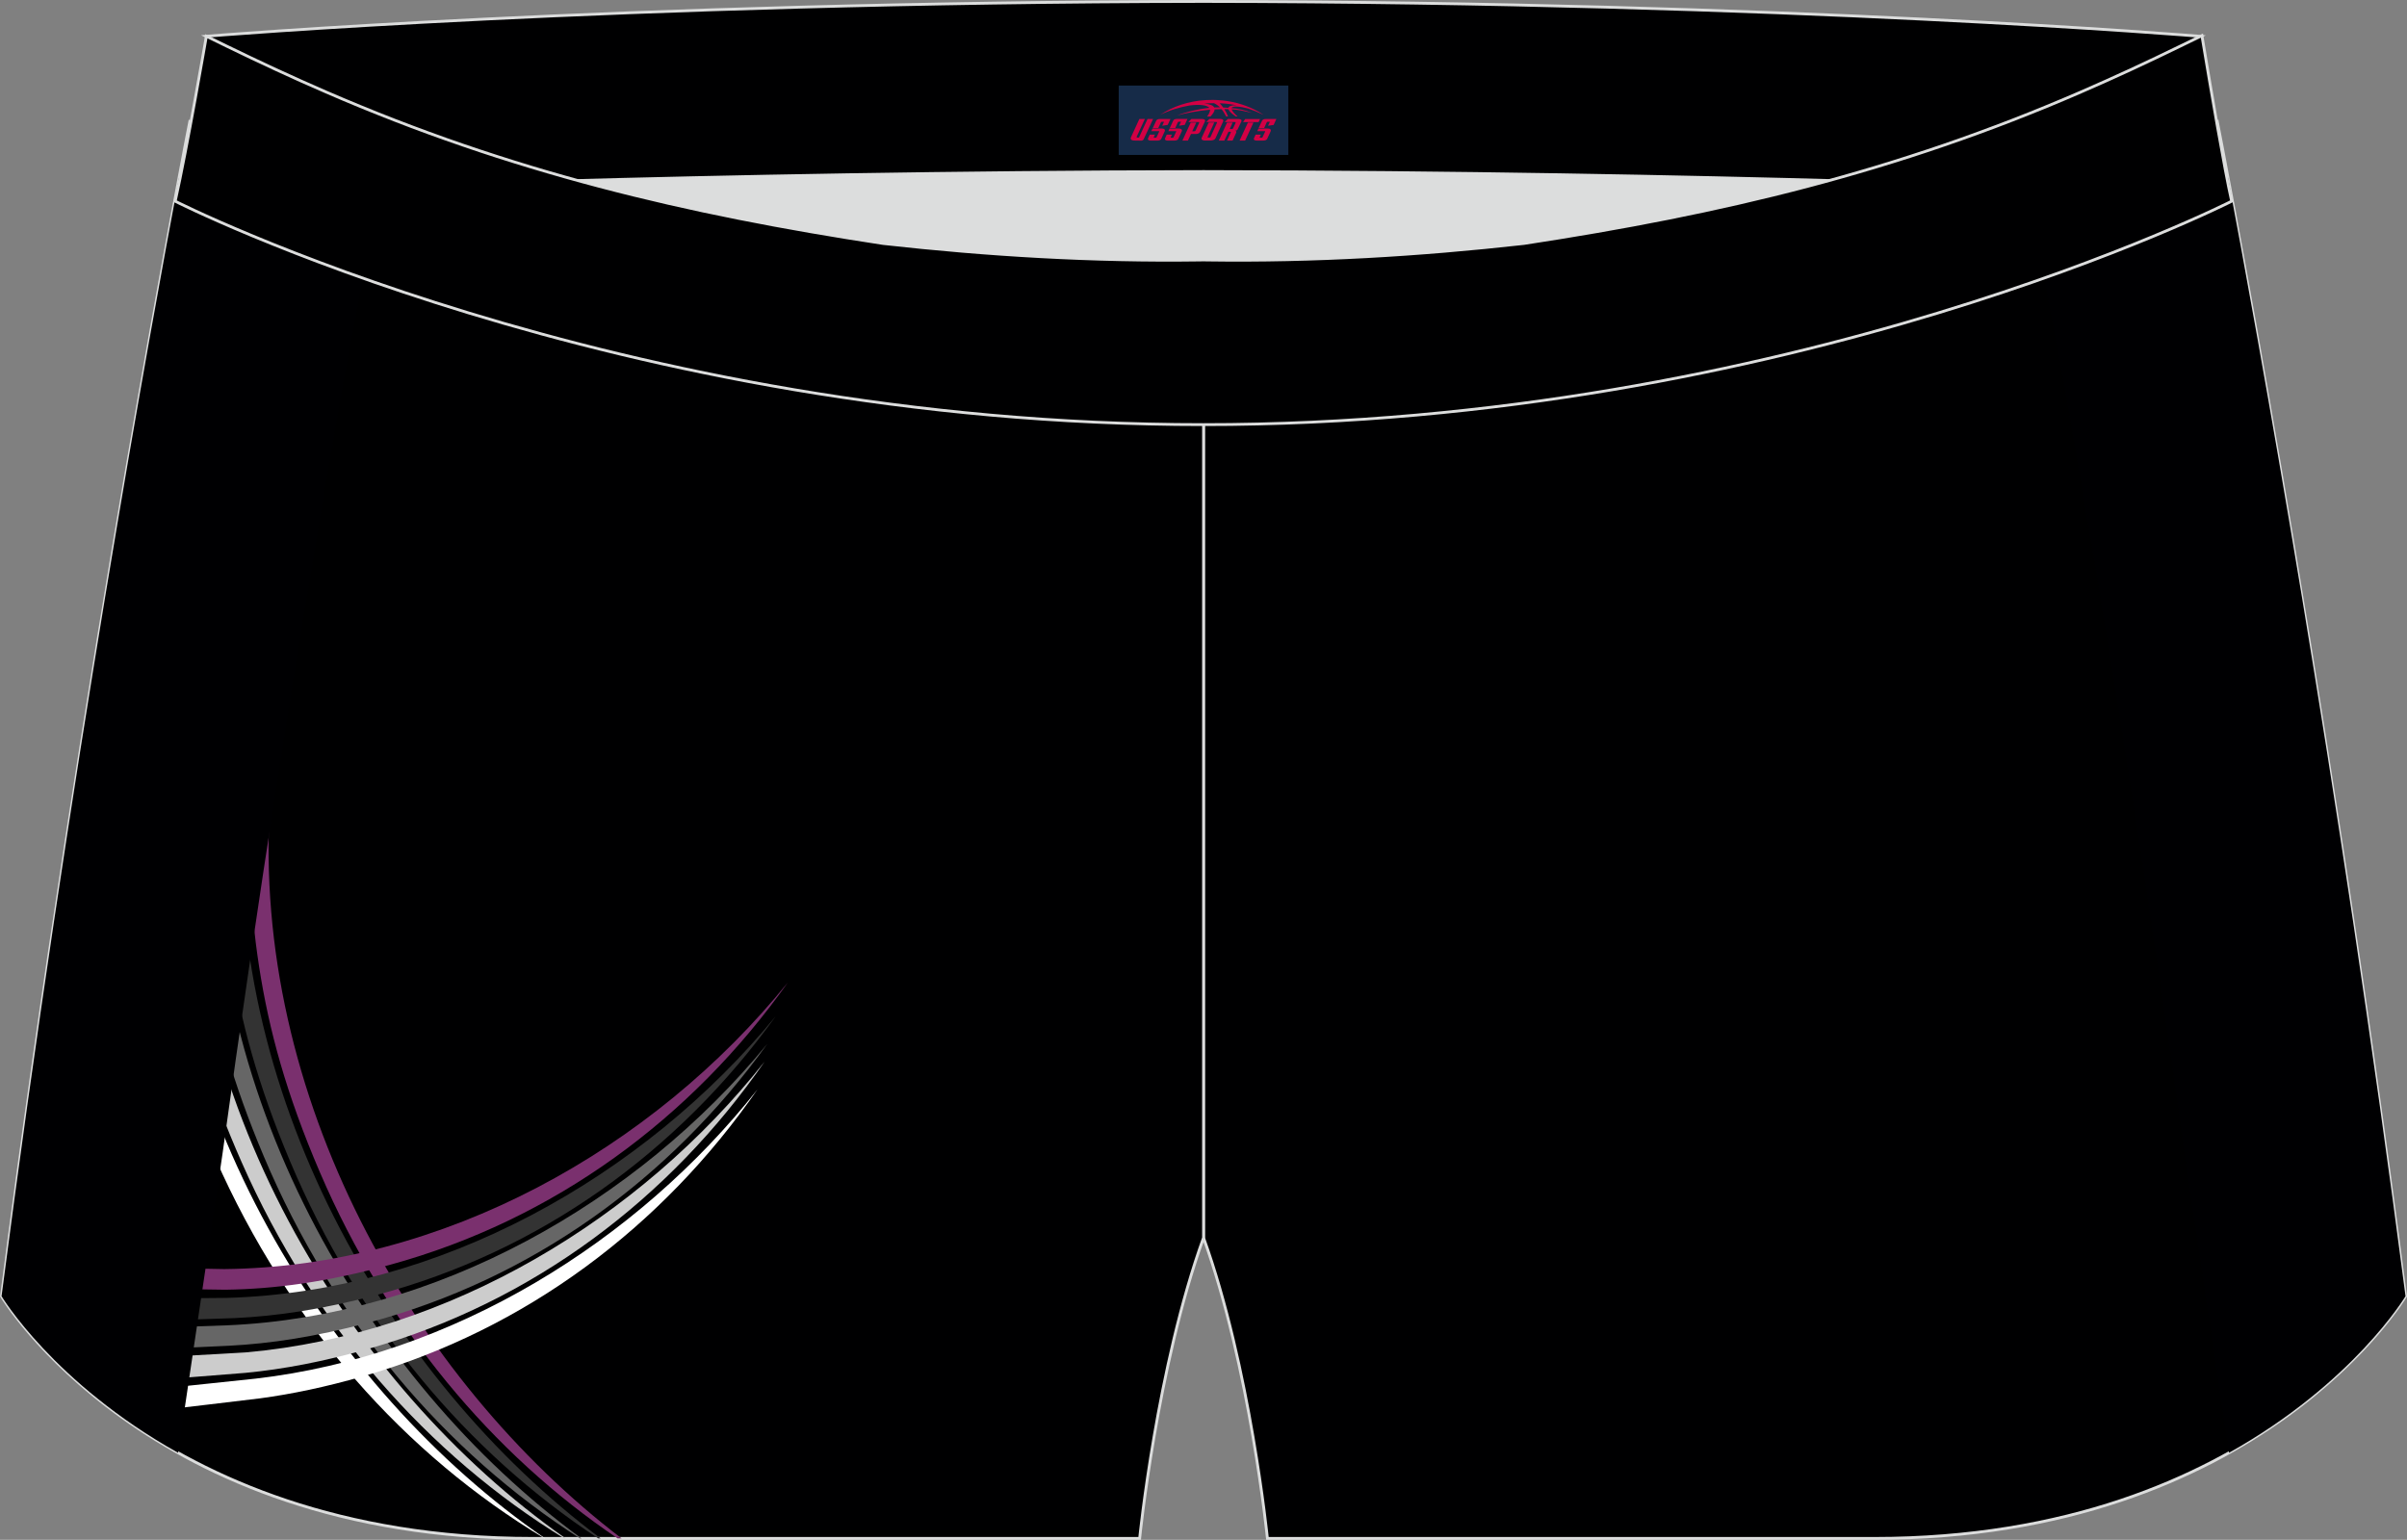 <?xml version="1.0" encoding="utf-8"?>
<!-- Generator: Adobe Illustrator 22.0.0, SVG Export Plug-In . SVG Version: 6.00 Build 0)  -->
<svg xmlns="http://www.w3.org/2000/svg" xmlns:xlink="http://www.w3.org/1999/xlink" version="1.1" id="图层_1" x="0px" y="0px" width="340.57px" height="217.94px" viewBox="0 0 340.57 217.94" enable-background="new 0 0 340.57 217.94" xml:space="preserve">
<rect x="0" y="0" width="340.57" height="217.94" fill="#808080" stroke="none"/>
<g>
	<path fill="#000001" stroke="#DCDDDD" stroke-width="0.4" stroke-miterlimit="22.926" d="M217.19,46.25   c38.19-5.81,64.25-13.27,96.54-29.03c0,0,14.83,75.21,26.64,166.24c0,0-20.45,34.28-75.19,34.28c-54.73,0-85.85,0-85.85,0   s-2.44-24.27-9.04-42.56V60.11l0.44-11.42l-0.44,11.42V48.68C186.03,48.88,201.66,47.99,217.19,46.25z"/>
	<path fill="#000002" d="M309.08,163.18c-4.92-35.59-10.49-71.31-16.67-106.75c-0.07-0.39-1.86-10.05-3.84-20.76   c15.3-5.33,24.82-9.91,26.62-10.8c4.03,21.32,15.6,84.75,25.17,158.59c0,0-7.34,12.29-24.98,22.16l-0.88-5.92   C311.81,181.64,309.35,165.17,309.08,163.18z"/>
	<path fill="#DCDDDD" d="M217.19,46.25c32.31-4.91,55.93-11.01,82-22.32c-85.24-3.77-172.56-3.77-257.8,0   c26.06,11.31,49.69,17.41,82,22.32C152.9,49.57,187.67,49.57,217.19,46.25z"/>
	<path fill="#000001" stroke="#DCDDDD" stroke-width="0.4" stroke-miterlimit="22.926" d="M123.39,46.25   C85.2,40.44,59.14,32.98,26.85,17.22c0,0-14.83,75.21-26.64,166.24c0,0,20.45,34.28,75.19,34.28s85.85,0,85.85,0   s2.44-24.27,9.04-42.56V60.11l-0.44-11.42l0.44,11.42V48.68C154.54,48.88,138.91,47.99,123.39,46.25z"/>
	<g>
		<path fill="#7A306E" d="M38.21,113.56c-2.65,41.47,20.19,81.63,49.74,104.18h-0.56c-17.79-12.02-32.65-29.76-42.12-51.8    c-9.55-22.24-9.81-36.27-10.77-57.34c0.75,0.17,1.53,0.34,2.33,0.51L38.21,113.56z"/>
		<path fill="#333333" d="M34.35,111.96c-2.98,42.18,20.46,83.23,50.64,105.78h-0.34c-18.52-12.18-33.96-30.49-43.6-53.36    c-9.28-22.01-9.56-35.97-10.35-56.58l0.1-0.08c0.77,0.19,1.59,0.38,2.44,0.58L34.35,111.96z"/>
		<path fill="#666666" d="M30.62,111.21c-3.01,42.66,20.99,84.16,51.66,106.54h-0.2c-19.04-12.18-34.92-30.77-44.77-54.12    c-8.73-20.71-9.5-34.29-10.21-53l2.69-2.12L30.62,111.21z"/>
		<path fill="#CCCCCC" d="M26.63,112.15c-2.31,42.77,22.38,83.83,53.4,105.59h-0.19c-19.24-11.8-35.44-30.09-45.66-53.27    c-8.73-19.8-9.97-33.12-10.96-50.79l3.11-2.45L26.63,112.15z"/>
		<path fill="#FFFFFF" d="M22.8,114c-1.29,42.27,23.5,82.54,54.33,103.74h-0.08c-19.65-11.77-36.21-30.28-46.6-53.84    c-8.17-18.53-9.78-31.39-10.76-47.45L22.8,114z"/>
		<path fill="#7A306E" d="M12.04,179.14c1.3,0.05,18.38,0.49,19.67,0.48c30.9-0.29,60.7-16.99,79.76-40.56    c-13.63,19.24-33.07,33.59-56.27,39.95c-8.91,2.44-16.33,3.44-23.33,3.53c-1.06,0.01-13.85-0.26-14.89-0.29    C16.69,181.27,12.34,180.12,12.04,179.14z"/>
		<path fill="#333333" d="M11.44,183.85c1.01,0.01,19.65-0.12,20.65-0.15c30.05-0.86,58.94-17.06,77.67-39.87    C96,162.96,76.45,177.14,53.2,183.31c-7.53,2-14,2.97-20.04,3.25c-1.1,0.05-23.57,0.79-24.65,0.8    C8.24,186.39,11.72,184.82,11.44,183.85z"/>
		<path fill="#666666" d="M22.31,187.92c0.67-0.01,9.16-0.32,9.82-0.34c29.6-1.26,57.95-17.32,76.43-39.82    C94.8,166.88,75.25,181.07,52,187.24c-7.35,1.95-13.67,2.93-19.59,3.23c-0.51,0.03-11.99,0.56-12.49,0.58    C19.68,190.09,22.57,188.89,22.31,187.92z"/>
		<path fill="#CCCCCC" d="M11.81,192.66c1.22-0.06,21.78-1.15,22.99-1.25c28.71-2.54,55.78-18.9,73.39-41.16    c-13.44,19.4-32.73,33.98-55.86,40.6c-6.53,1.87-12.26,2.95-17.62,3.46c-0.97,0.09-22.06,1.75-23.01,1.8    C11.49,195.15,12.05,193.62,11.81,192.66z"/>
		<path fill="#FFFFFF" d="M13.25,197.51c6.9-0.7,21.87-2.26,22.96-2.39c27.8-3.22,53.85-19.28,70.96-40.92    c-13.44,19.4-32.73,33.98-55.86,40.61c-5.27,1.51-10.02,2.5-14.47,3.1c-0.92,0.12-12.02,1.44-20,2.37    C15.56,199.35,14.37,198.43,13.25,197.51z"/>
		<path fill="#000002" d="M31.5,163.18c4.92-35.59,10.49-71.31,16.67-106.75c0.07-0.39,1.86-10.05,3.84-20.76    c-15.3-5.33-24.82-9.91-26.62-10.8c-4.03,21.32-15.6,84.75-25.17,158.59c0,0,7.34,12.29,24.98,22.16l0.88-5.92    C28.77,181.64,31.22,165.17,31.5,163.18z"/>
	</g>
	<path fill="#000001" stroke="#DCDDDD" stroke-width="0.4" stroke-miterlimit="22.926" d="M41.39,26.9c0,0,57.06-2.52,128.9-2.62   c71.84,0.1,128.9,2.62,128.9,2.62c4.74-2.06,7.2-19.34,12.17-21.76c0,0-58.04-4.84-141.07-4.94C87.25,0.3,29.19,5.13,29.19,5.13   C34.17,7.56,36.65,24.84,41.39,26.9z"/>
	<path fill="#000001" stroke="#DCDDDD" stroke-width="0.4" stroke-miterlimit="22.926" d="M124.94,34.46   c14.85,1.66,29.79,2.55,44.73,2.34l0.61-0.01l0.61,0.01c14.95,0.21,29.88-0.68,44.73-2.34c28.02-4.27,52.81-10.15,78.82-21.44   c4.73-2.05,9.42-4.23,14.05-6.49l3.06-1.49c1.29,7.74,3.2,18.96,4.21,23.44c0,0-62.32,31.65-145.5,31.62   C87.11,60.13,24.79,28.48,24.79,28.48c1.61-7.14,4.41-23.35,4.41-23.35l0.29,0.14l2.58,1.26c4.64,2.26,9.32,4.44,14.06,6.49   C72.14,24.31,96.92,30.19,124.94,34.46z"/>
	
</g>
<g id="tag_logo">
	<rect y="12.11" fill="#162B48" width="24" height="9.818" x="158.29"/>
	<g>
		<path fill="#D30044" d="M174.25,15.3l0.005-0.011c0.131-0.311,1.085-0.262,2.351,0.071c0.715,0.24,1.44,0.54,2.193,0.9    c-0.218-0.147-0.447-0.289-0.682-0.42l0.011,0.005l-0.011-0.005c-1.478-0.845-3.218-1.418-5.1-1.62    c-1.282-0.115-1.658-0.082-2.411-0.055c-2.449,0.142-4.68,0.905-6.458,2.095c1.26-0.638,2.722-1.075,4.195-1.336    c1.467-0.18,2.476-0.033,2.771,0.344c-1.691,0.175-3.469,0.633-4.555,1.075c1.156-0.338,2.967-0.665,4.647-0.813    c0.016,0.251-0.115,0.567-0.415,0.96h0.475c0.376-0.382,0.584-0.725,0.595-1.004c0.333-0.022,0.66-0.033,0.971-0.033    C173.08,15.74,173.29,16.09,173.49,16.48h0.262c-0.125-0.344-0.295-0.687-0.518-1.036c0.207,0,0.393,0.005,0.567,0.011    c0.104,0.267,0.496,0.66,1.058,1.025h0.245c-0.442-0.365-0.753-0.753-0.835-1.004c1.047,0.065,1.696,0.224,2.885,0.513    C176.07,15.56,175.33,15.39,174.25,15.3z M171.81,15.21c-0.164-0.295-0.655-0.485-1.402-0.551    c0.464-0.033,0.922-0.055,1.364-0.055c0.311,0.147,0.589,0.344,0.84,0.589C172.35,15.19,172.08,15.2,171.81,15.21z M173.79,15.26c-0.224-0.016-0.458-0.027-0.715-0.044c-0.147-0.202-0.311-0.398-0.502-0.6c0.082,0,0.164,0.005,0.24,0.011    c0.72,0.033,1.429,0.125,2.138,0.273C174.28,14.86,173.9,15.02,173.79,15.26z"/>
		<path fill="#D30044" d="M161.21,16.84L160.04,19.39C159.86,19.76,160.13,19.9,160.61,19.9l0.873,0.005    c0.115,0,0.251-0.049,0.327-0.175l1.342-2.891H162.37L161.15,19.47H160.98c-0.147,0-0.185-0.033-0.147-0.125l1.156-2.504H161.21L161.21,16.84z M163.07,18.19h1.271c0.36,0,0.584,0.125,0.442,0.425L164.31,19.65C164.21,19.87,163.94,19.9,163.71,19.9H162.79c-0.267,0-0.442-0.136-0.349-0.333l0.235-0.513h0.742L163.24,19.43C163.22,19.48,163.26,19.49,163.32,19.49h0.18    c0.082,0,0.125-0.016,0.147-0.071l0.376-0.813c0.011-0.022,0.011-0.044-0.055-0.044H162.9L163.07,18.19L163.07,18.19z M163.89,18.12h-0.78l0.475-1.025c0.098-0.218,0.338-0.256,0.578-0.256H165.61L165.22,17.68L164.44,17.8l0.262-0.562H164.41c-0.082,0-0.12,0.016-0.147,0.071L163.89,18.12L163.89,18.12z M165.48,18.19L165.31,18.56h1.069c0.06,0,0.06,0.016,0.049,0.044    L166.05,19.42C166.03,19.47,165.99,19.49,165.91,19.49H165.73c-0.055,0-0.104-0.011-0.082-0.06l0.175-0.376H165.08L164.85,19.57C164.75,19.76,164.93,19.9,165.2,19.9h0.916c0.24,0,0.502-0.033,0.605-0.251l0.475-1.031c0.142-0.3-0.082-0.425-0.442-0.425H165.48L165.48,18.19z M166.29,18.12l0.371-0.818c0.022-0.055,0.06-0.071,0.147-0.071h0.295L166.84,17.79l0.791-0.115l0.387-0.845H166.57c-0.24,0-0.48,0.038-0.578,0.256L165.52,18.12L166.29,18.12L166.29,18.12z M168.69,18.58h0.278c0.087,0,0.153-0.022,0.202-0.115    l0.496-1.075c0.033-0.076-0.011-0.12-0.125-0.12H168.14l0.431-0.431h1.522c0.355,0,0.485,0.153,0.393,0.355l-0.676,1.445    c-0.06,0.125-0.175,0.333-0.644,0.327l-0.649-0.005L168.08,19.9H167.3l1.178-2.558h0.785L168.69,18.58L168.69,18.58z     M171.28,19.39c-0.022,0.049-0.06,0.076-0.142,0.076h-0.191c-0.082,0-0.109-0.027-0.082-0.076l0.944-2.051h-0.785l-0.987,2.138    c-0.125,0.273,0.115,0.415,0.453,0.415h0.72c0.327,0,0.649-0.071,0.769-0.322l1.085-2.384c0.093-0.202-0.06-0.355-0.415-0.355    h-1.533l-0.431,0.431h1.38c0.115,0,0.164,0.033,0.131,0.104L171.28,19.39L171.28,19.39z M174,18.26h0.278    c0.087,0,0.158-0.022,0.202-0.115l0.344-0.753c0.033-0.076-0.011-0.12-0.125-0.12h-1.402l0.425-0.431h1.527    c0.355,0,0.485,0.153,0.393,0.355l-0.529,1.124c-0.044,0.093-0.147,0.18-0.393,0.18c0.224,0.011,0.256,0.158,0.175,0.327    l-0.496,1.075h-0.785l0.54-1.167c0.022-0.055-0.005-0.087-0.104-0.087h-0.235L173.23,19.9h-0.785l1.178-2.558h0.785L174,18.26L174,18.26z M176.57,17.35L175.39,19.9h0.785l1.184-2.558H176.57L176.57,17.35z M178.08,17.28l0.202-0.431h-2.1l-0.295,0.431    H178.08L178.08,17.28z M178.06,18.19h1.271c0.36,0,0.584,0.125,0.442,0.425l-0.475,1.031c-0.104,0.218-0.371,0.251-0.605,0.251    h-0.916c-0.267,0-0.442-0.136-0.349-0.333l0.235-0.513h0.742L178.23,19.43c-0.022,0.049,0.022,0.06,0.082,0.06h0.18    c0.082,0,0.125-0.016,0.147-0.071l0.376-0.813c0.011-0.022,0.011-0.044-0.049-0.044h-1.069L178.06,18.19L178.06,18.19z     M178.87,18.12H178.09l0.475-1.025c0.098-0.218,0.338-0.256,0.578-0.256h1.451l-0.387,0.845l-0.791,0.115l0.262-0.562h-0.295    c-0.082,0-0.12,0.016-0.147,0.071L178.87,18.12z"/>
	</g>
</g>
</svg>